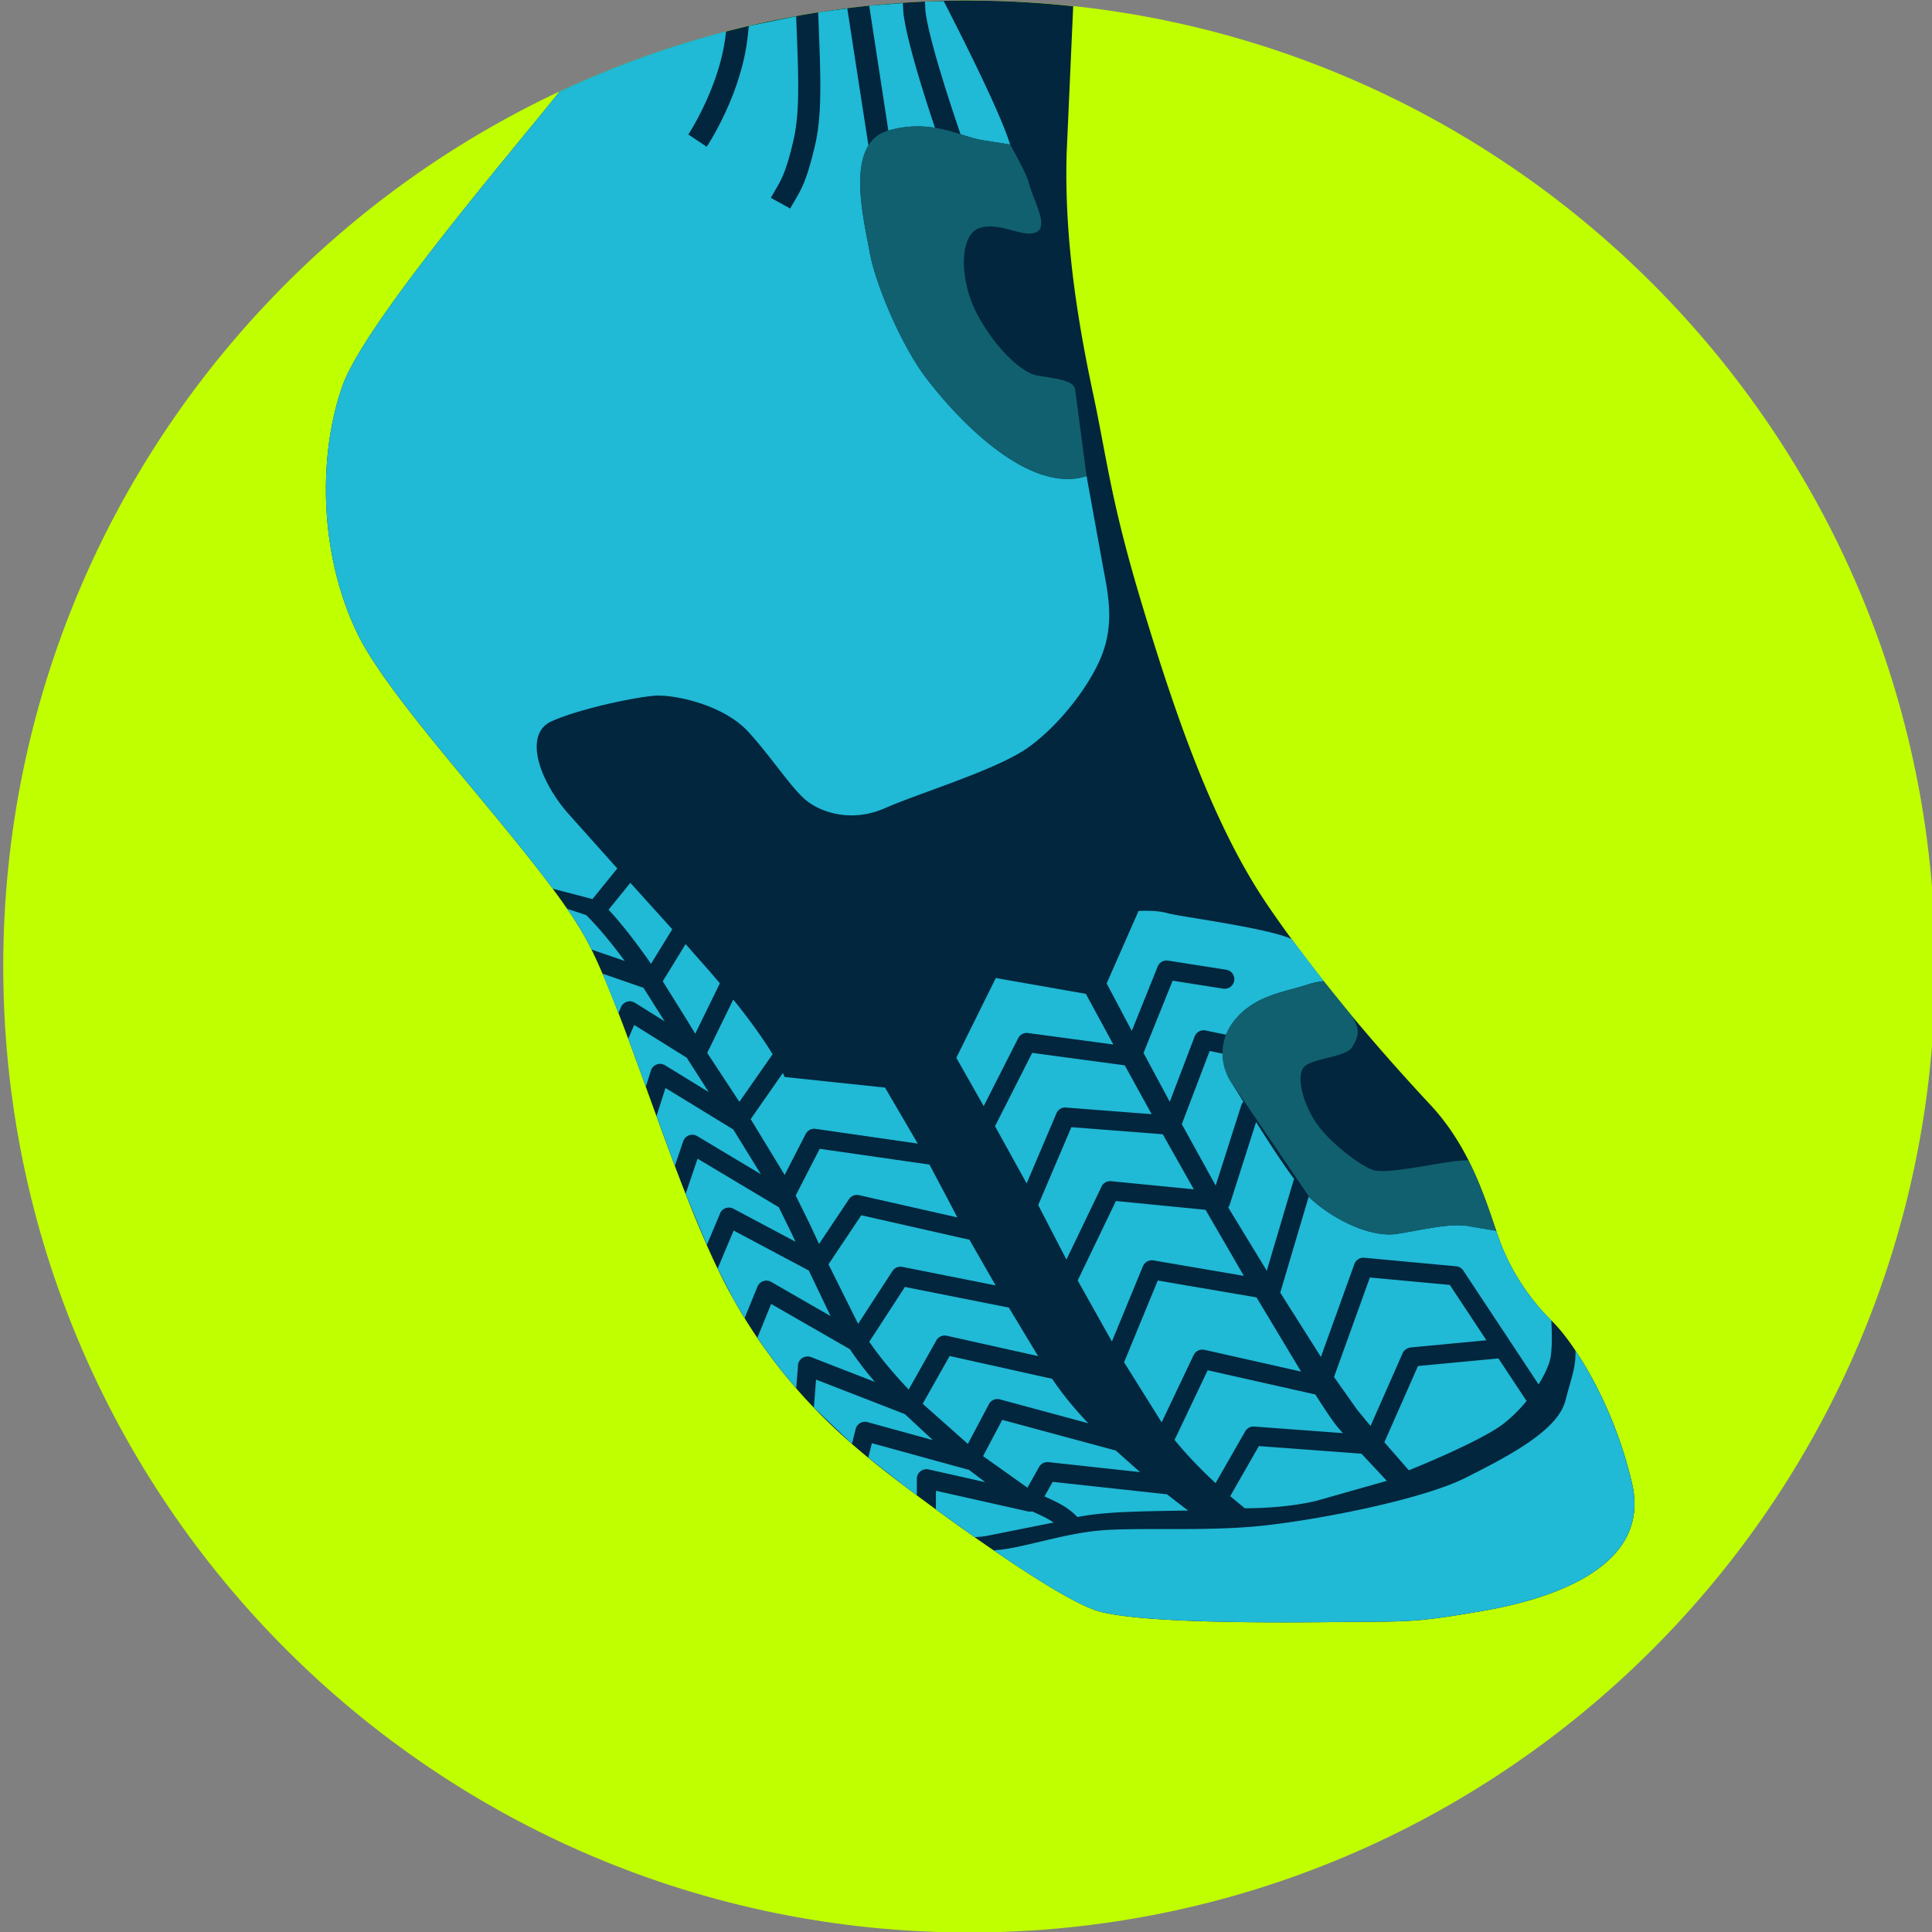 <svg xmlns="http://www.w3.org/2000/svg" width="60" height="60"><rect width="100%" height="100%" fill="#808080" stroke="none"/><path d="M30.101 60.015c16.568 0 30-13.432 30-30S46.669.016 30.101.016s-30 13.431-30 29.999 13.432 30 30 30z" fill="#c0ff00"/><path d="M30.101.016c-4.549 0-8.859 1.018-12.722 2.83-1.511 1.889-6.062 7.203-6.744 9.139-.769 2.182-.721 5.248.466 7.693s5.922 7.157 7.197 9.667 2.823 8.053 4.462 10.972 3.636 4.56 5.355 5.854 4.771 3.477 5.947 3.85 4.942.381 7.319.355 2.464.038 4.712-.355 5.178-1.42 4.593-3.949-1.852-4.425-2.474-5.03-1.287-1.509-1.672-2.607-.848-2.761-2.115-4.12-3.364-3.714-5.058-6.203-2.87-5.934-3.874-9.25-1.097-4.529-1.55-6.655-.898-4.753-.817-7.453l.203-4.561a30.32 30.32 0 0 0-3.226-.175z" fill="#02263d"/><g fill="#20b9d6"><path d="M21.291 29.321l-.709 1.153.753 1.208.256.422.766-1.568-.381-.442-.684-.774zm10.764 3.378l-1.154 2.276.982 1.778.926-2.178c.05-.117.169-.192.296-.179l2.661.206-.836-1.517-2.874-.387zm5.016 9.384a.3.3 0 0 1 .334-.163l3.001.676-1.383-2.304-3.068-.524-1.046 2.538 1.167 1.867.993-2.09zm.901-9.36l-.405-.084-.865 2.272 1.052 1.908.793-2.487a.33.33 0 0 1 .028-.062l.036-.059-.352-.565a1.74 1.74 0 0 1-.288-.921zm-4.7 2.282l-1.03 2.419.344.666.533 1.028 1.091-2.268c.054-.113.172-.181.297-.167l2.57.253-.11-.192-.856-1.519-2.84-.22zm-8.905-1.559l-.054-.125-1 1.434 1.055 1.734.654-1.273a.3.3 0 0 1 .307-.158l3.173.457-1.017-1.739-3.118-.33zm-2.404-.747l.941 1.432.058.088 1.032-1.479c-.24-.395-.624-.957-1.222-1.699l-.809 1.658zm8.963-2.326l-1.227 2.477.851 1.502 1.071-2.11c.057-.112.178-.177.305-.16l2.65.356-.854-1.573-2.796-.491zm-2.06 5.794l-3.41-.49-.745 1.45.458.93.267.576.93-1.391c.068-.103.193-.153.313-.125l3.052.691-.246-.472-.619-1.168zm11.327.452c-.364-.49-.793-1.152-1.184-1.774l-.818 2.563c-.011.033-.027.063-.046.089l.108.182 1.088 1.786.836-2.821c.003-.01.012-.015.017-.025zM30.571 4.363l.8.126c-.271-.883-1.248-2.87-2.063-4.454l-.583.015.012.261c.1.944.927 3.374 1.094 3.858.267.085.513.165.741.194zm15.772 33.499l.124.362h0l-.124-.362zM27.587 4.056a3.24 3.24 0 0 1 1.451-.085c-.303-.901-.894-2.737-.983-3.587l-.018-.289-1.043.081.594 3.88zm7.909 35.266a.3.3 0 0 1 .325-.179l2.808.48-1.189-2.051-2.784-.274-1.188 2.468 1.063 1.896.964-2.339zM17.164 27.599l1.236.323.77-.951-1.568-1.755c-.874-1.03-1.339-2.424-.472-2.815s2.584-.747 3.191-.794 2.151.275 2.924 1.126 1.367 1.805 1.84 2.161 1.397.649 2.409.2 3.408-1.171 4.388-1.846 1.989-1.97 2.353-2.943.181-1.85.033-2.635l-.523-2.884c-1.971.629-4.392-2.226-5.083-3.184s-1.474-2.769-1.655-3.781c-.15-.842-.553-2.461-.036-3.296L26.313.262l-.904.121.02.53c.059 1.543.102 2.659-.119 3.604-.25 1.071-.422 1.364-.64 1.733l-.13.225-.601-.332.139-.241c.195-.332.337-.572.563-1.541.2-.855.158-1.931.101-3.421l-.016-.435-1.471.304-.029.27c-.182 1.818-1.234 3.411-1.279 3.477l-.57-.38c.01-.015 1.002-1.522 1.167-3.166l.004-.035a29.81 29.81 0 0 0-5.17 1.87c-1.51 1.889-6.062 7.204-6.744 9.139-.769 2.182-.722 5.248.466 7.692.95 1.954 4.16 5.353 6.063 7.922zM30.92 39.92l-.813-1.418-3.359-.761-1.019 1.524.921 1.849 1.066-1.64c.066-.102.188-.155.307-.13l2.897.576zm-.208 3.687c.065-.123.206-.184.34-.148l2.745.742c-.426-.45-.816-.919-1.12-1.38l-3.186-.709-.836 1.484 1.403 1.247.655-1.236z"/><path d="M43.411 38.317c-.92.148-2.132-.545-2.729-1.114l-.039-.04-.884 2.981 1.263 1.997 1.04-2.885c.046-.127.172-.208.307-.195l2.854.265c.09.008.17.057.22.132l1.487 2.247.851 1.288c.209-.332.354-.657.385-.909.04-.331.029-.762.012-1.078a6.89 6.89 0 0 1-1.638-2.573l-.072-.21-.783-.131c-.594-.128-1.353.075-2.274.223zM28.22 43.153l.86-1.526c.065-.115.197-.173.324-.144l2.836.632-.91-1.507-3.227-.641-1.107 1.702c.287.42.625.837 1.09 1.343l.133.14zm-5.095-2.217l.399-.98a.3.3 0 0 1 .179-.169c.083-.03.172-.02.245.023l1.847 1.062-.677-1.415-2.334-1.242-.497 1.181.473.921.366.619zm14.626 5.124l.92-1.608c.057-.099.165-.16.28-.149l2.752.204-.132-.151c-.143-.163-.399-.541-.722-1.049l-3.343-.753-1.029 2.163c.408.504.876.974 1.274 1.343zm4.812-1.774l.998-2.263c.044-.099.142-.161.244-.176l2.358-.223-1.138-1.72-2.482-.23-1.114 3.089.714 1.013.42.51zm-9.104 2.827c.493-.092.744-.104 1.011-.127.703-.06 2.429-.073 2.429-.073l-.665-.511c-.014 0-.029.001-.044-.001l-3.498-.381-.255.452.064.03c.348.156.677.315.958.61zm7.467-.516l2.143-.608-.788-.844-3.186-.236-.89 1.556.451.375s1.231.019 2.27-.242zm-.961-17.494c-.929-.331-3.355-.642-3.715-.745s-.892-.067-.892-.067l-.99 2.251.781 1.474.805-2.001c.051-.129.184-.203.322-.182l1.806.283a.3.3 0 0 1 .248.34.3.3 0 0 1-.34.248l-1.573-.248-.904 2.244.815 1.518.773-2.03a.3.3 0 0 1 .339-.186l.64.133a1.86 1.86 0 0 1 .36-.563c.617-.664 1.421-.757 2.174-.997a2.25 2.25 0 0 1 .497-.106l-.996-1.304-.15-.064zm-9.294 18.59l2.052-.41c-.17-.115-.36-.206-.578-.304l-.087-.042c-.041.009-.084.012-.126.003l-2.865-.643-.003.578 1.201.861a2.57 2.57 0 0 0 .406-.043zm18.258-5.747c.011.534-.133.85-.315 1.555-.236.916-1.72 1.7-3.102 2.394s-4.728 1.336-6.452 1.502-3.76.029-4.935.137-2.465.575-3.268.613c1.28.877 2.54 1.663 3.204 1.873 1.175.372 4.941.381 7.318.355s2.464.037 4.713-.355 5.178-1.419 4.592-3.948c-.406-1.753-1.137-3.2-1.755-4.125zM32.27 45.558c.059-.104.174-.163.291-.15l2.844.31-.751-.67-3.529-.953-.596 1.126 1.379.98.362-.642zm14.428-1.346a4.65 4.65 0 0 0 .711-.703l-.874-1.322-2.499.236-1.044 2.368.761.871s2.219-.887 2.946-1.451zM18.9 28.251c.266.286.721.822 1.318 1.681l.66-1.074-1.302-1.441-.676.834zm1.315 4.995a.29.29 0 0 1 .18-.187.29.29 0 0 1 .259.025l1.356.832-.682-1.067-1.632-1.018-.185.429.545 1.488.16-.501zm1.003 2.197c.028-.085.094-.153.179-.184a.3.3 0 0 1 .256.024l1.977 1.184-.858-1.391-2.105-1.287-.279.873.57 1.546.26-.765zm-1.932-4.167a.3.3 0 0 1 .185-.166c.083-.026.172-.014.246.032l.925.577-.659-1.042-1.273-.441.497 1.224.079-.184zm9.185 15.161l.003-.514c0-.091.042-.175.112-.231s.163-.076.25-.058l1.762.396-.516-.39c-.012-.002-.025 0-.036-.004l-2.969-.817-.113.449 1.151.903.357.267z"/><path d="M18.199 28.416l-.588-.193c.279.405.516.784.687 1.12l.068.144 1.037.358c-.649-.881-1.085-1.317-1.204-1.43zm8.373 15.964a.3.3 0 0 1 .368-.215l2.031.56-.869-.808-2.759-1.072-.068.868 1.183 1.127.116-.461zm-4.21-6.696c.032-.077.096-.138.174-.165a.3.3 0 0 1 .24.018l1.929 1.027-.118-.254-.402-.82-2.522-1.506-.37 1.092.658 1.587.412-.978zm2.42 4.716c.007-.094.059-.179.138-.228s.179-.059.266-.026l1.986.771a10.3 10.3 0 0 1-.777-1.015l-2.447-1.407-.426 1.048c.391.577.794 1.099 1.205 1.571l.057-.715z"/></g><path d="M38.26 33.644l2.42 3.558c.599.569 1.81 1.263 2.73 1.114s1.679-.351 2.274-.223l.782.131c-.215-.629-.466-1.399-.866-2.191-.685-.008-2.532.481-2.994.291s-1.353-.885-1.743-1.47-.602-1.375-.391-1.686 1.313-.313 1.522-.65.279-.61-.112-1.088c-.005-.006-.01-.014-.015-.02l-.755-.937c-.146.012-.308.045-.498.106-.753.24-1.557.333-2.174.997a1.61 1.61 0 0 0-.179 2.07zm-6.033-21.979c-.577-.098-1.445-1.032-1.926-2.002-.51-1.026-.509-2.393.13-2.585s1.297.305 1.735.14-.095-1.037-.22-1.557c-.043-.179-.274-.631-.575-1.172l-.8-.127c-.723-.09-1.585-.698-2.971-.312s-.784 2.704-.593 3.771c.18 1.012.963 2.822 1.654 3.781s3.113 3.813 5.084 3.184l-.357-2.697c-.039-.276-.584-.328-1.161-.426z" fill="#11606f"/></svg>